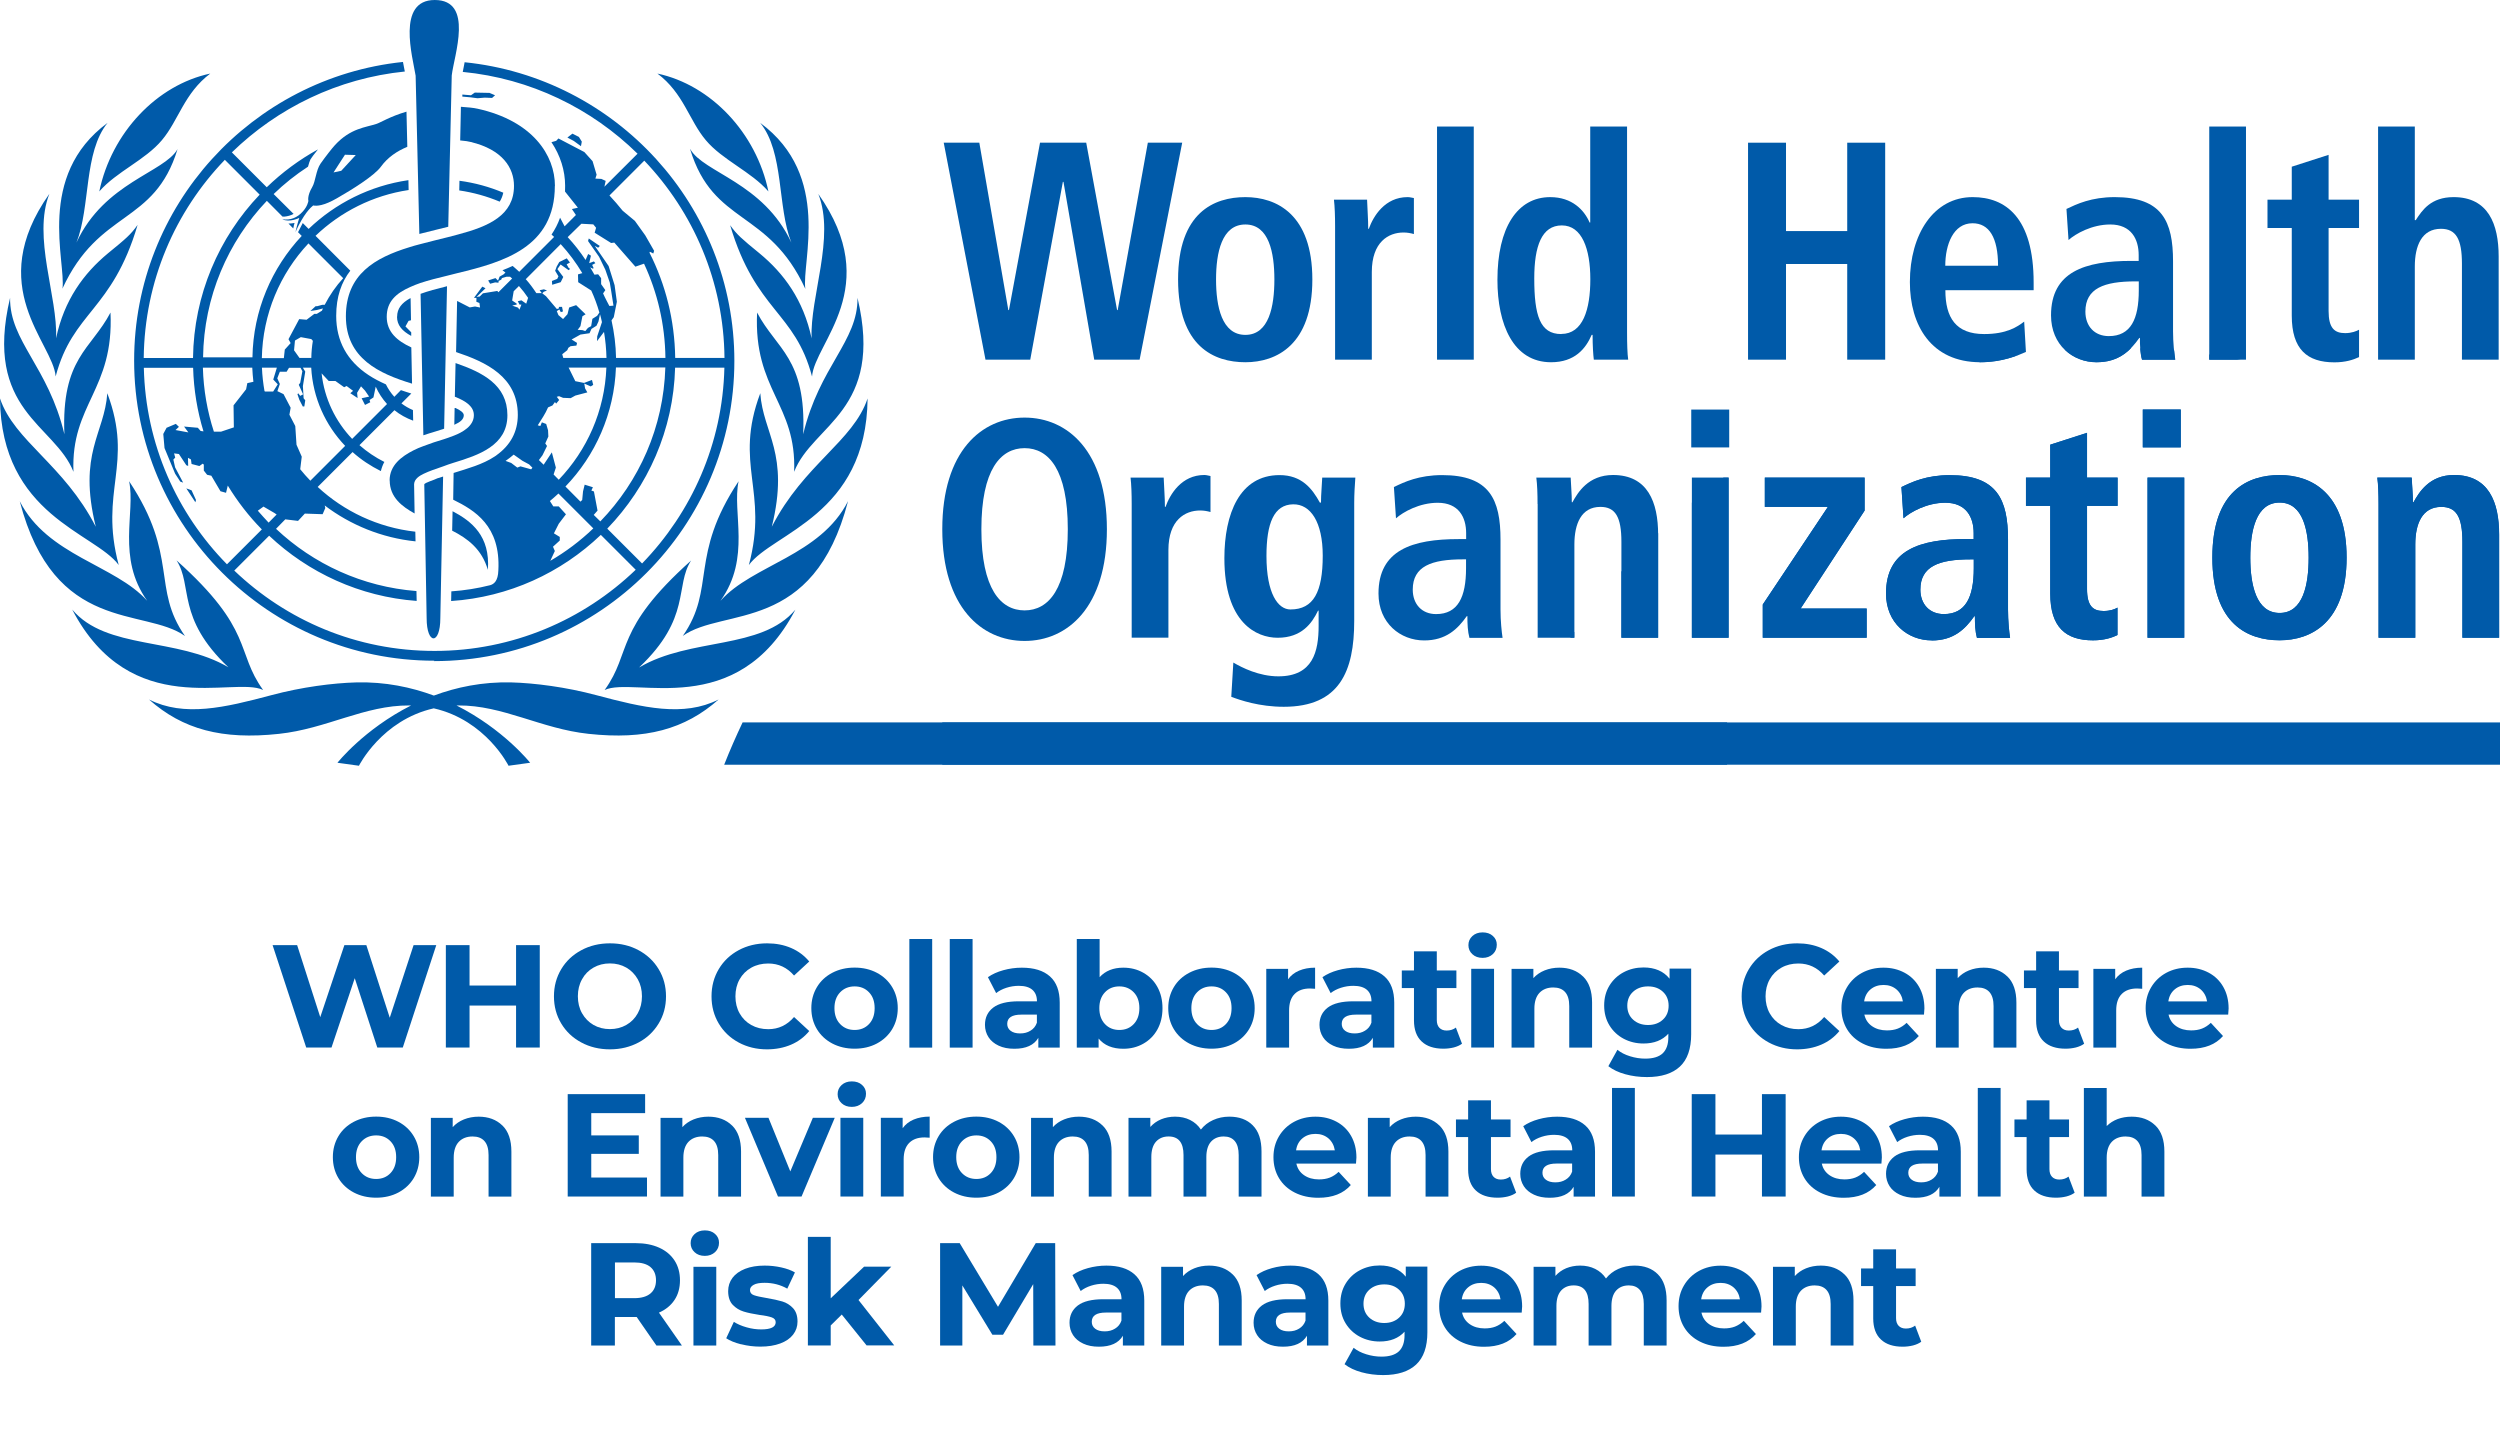 <svg id="eHxOklgaItW1" xmlns="http://www.w3.org/2000/svg" xmlns:xlink="http://www.w3.org/1999/xlink" viewBox="0 0 243 139" shape-rendering="geometricPrecision" text-rendering="geometricPrecision" project-id="84e90422dcb24b4593ee5d1ed80992d2" export-id="7fb4353fce1d44d4bf94f3573998a719" cached="false"><g transform="translate(-88.84-111.74)"><g><g><rect width="152" height="4.11" rx="0" ry="0" transform="translate(180.43 181.96)" fill="#005aa9"/><path d="M157.44,125.36c1.61,1.93,4.43,3.07,6.09,4.99-1.18-5.7-5.59-10.35-10.79-11.46c2.54,1.9,3.08,4.55,4.7,6.47M94.9,139.81c3.58-7.79,8.93-6.15,11.2-13.58-1.28,2.28-7.12,3.24-9.83,9.09c1.38-3.47.69-8.78,3.03-11.64-7,5.16-4.02,13.52-4.39,16.14l-.01-.01Zm6.49,18.71c.64,3.04-1.24,7.41,1.76,11.62-3.11-3.49-9.7-4.38-12.39-9.68c3.36,12.95,12.11,10.29,16.06,13.1-3.25-4.65-.59-7.76-5.42-15.03l-.01-.01Zm-1.01,8.14c-1.94-7.25,1.5-9.74-1.11-16.7-.27,3.93-2.88,5.83-1.12,12.98-3.11-6.06-7.91-8.32-9.31-12.47.1,11.37,9.23,13.05,11.54,16.19Zm14.03,12.14c-2.69-3.72-.85-5.83-8.41-12.59c1.6,2.47-.05,5.57,5.04,10.39-4.98-2.94-11.86-1.67-15.18-5.61c5.69,10.9,15.7,6.45,18.54,7.81h.01Zm36.56-2.19c5.1-4.83,3.44-7.92,5.05-10.39-7.56,6.76-5.72,8.87-8.41,12.59c2.84-1.35,12.85,3.1,18.54-7.81-3.31,3.94-10.19,2.67-15.17,5.61h-.01Zm7.9-6.47c3-4.2,1.11-8.58,1.76-11.62-4.83,7.27-2.18,10.38-5.42,15.03c3.95-2.81,12.7-.15,16.06-13.1-2.69,5.31-9.28,6.19-12.39,9.68l-.01.01Zm-12.07,9.17c-2.95-.79-6-1.18-8.26-1.24-2.82-.07-5.35.47-7.53,1.28-2.19-.81-4.71-1.35-7.53-1.28-2.27.06-5.31.45-8.26,1.24-4.54,1.21-8.47,2.15-11.9.42c3.28,2.91,7.11,3.94,12.64,3.34c4.61-.49,8.32-2.79,12.67-2.76h.17c-4.58,2.31-7.16,5.57-7.16,5.57l2.09.29c0,0,2.21-4.43,7.27-5.58c5.07,1.15,7.27,5.58,7.27,5.58l2.1-.29c0,0-2.58-3.26-7.16-5.57h.17c4.34-.03,8.06,2.27,12.67,2.76c5.53.6,9.36-.44,12.64-3.34-3.42,1.73-7.35.79-11.89-.42ZM99.58,142.12c-1.88,3.59-4.79,4.42-4.48,11.83-1.57-6.59-5.33-9.04-5.28-13.26-2.61,10.99,4.36,12.3,6.16,16.91-.26-6.6,3.95-7.94,3.6-15.48Zm2.62-8.5c-.65.92-1.11,1.31-2.85,2.73-2.37,1.96-4.27,4.54-5.06,8.27.18-4.03-2.31-9.83-.65-14.04-6.41,9.06.36,14.48.61,17.75c1.66-6.31,5.48-6.35,7.96-14.71h-.01Zm65.53,11.01c-.8-3.74-2.69-6.31-5.07-8.27-1.74-1.42-2.2-1.82-2.85-2.73c2.48,8.36,6.31,8.4,7.96,14.71.24-3.27,7.02-8.69.61-17.75c1.66,4.22-.83,10.02-.65,14.04Zm5.44,5.84c-1.39,4.16-6.2,6.41-9.31,12.47c1.76-7.15-.85-9.06-1.12-12.98-2.61,6.96.83,9.45-1.11,16.7c2.31-3.14,11.44-4.83,11.54-16.19Zm-10.74-8.35c-.36,7.55,3.86,8.88,3.6,15.48c1.79-4.61,8.77-5.92,6.16-16.91.05,4.22-3.71,6.67-5.28,13.26.31-7.41-2.6-8.24-4.48-11.83Zm-57.85-16.76c1.62-1.92,2.16-4.56,4.7-6.47-5.2,1.1-9.6,5.76-10.79,11.46c1.66-1.92,4.47-3.05,6.09-4.99Zm51.34.88c2.26,7.43,7.61,5.79,11.2,13.58-.38-2.62,2.61-10.98-4.39-16.14c2.34,2.86,1.65,8.17,3.03,11.64-2.71-5.84-8.56-6.8-9.83-9.09l-.01.01Zm-18.16,4.23c-1.35-.57-2.77-.96-4.26-1.16c0,.31-.01.63-.02.94c1.37.2,2.69.57,3.93,1.09.17-.26.28-.55.35-.87Zm-1.09-9.21l.29-.26-.54-.23-1.43-.03-.37.26-.84-.07v.2c.53.04,1.05.09,1.47.16l.7-.06.74.03h-.02Zm-2.75,30.84c0-.25-.32-.48-.8-.7h-.09c0,.19-.02,1.16-.03,1.63.59-.26.92-.54.92-.93Zm-16.57-18.17c.03-.19.07-.35.12-.52-.18.04-.38.06-.59.06l.46.47.01-.01ZM131.04,176c16.09,0,29.18-13.08,29.18-29.18c0-15.09-11.52-27.53-26.22-29.03l-.03.17c-.06.28-.11.54-.15.77c6.59.64,12.51,3.55,16.99,7.95l-3.22,3.21.12-.57-.42-.19-.58-.03.12-.38-.39-1.31-.8-.89-2.52-1.32-.22.23-.46.13c.86,1.28,1.33,2.75,1.33,4.23c0,.19,0,.38-.01.57l1.25,1.57-.58.13.39.58-1.1,1.1-.44-.84c-.21.6-.49,1.13-.83,1.64l.25.23-3.39,3.39c-.21-.2-.42-.38-.64-.57-.32.15-.66.29-.99.42l.29.22-.17.17-.4.23-.15.39-.25-.25-.71.23.19.32.49-.13.32.03.02-.17.25-.13.07-.15.44-.13h.35c0,0,.2.17.2.17l-1.34,1.34-.1-.13-1.4.23-.31.31-.31.04.87-.84-.31-.16-.81,1.09h.24c0,0-.01.38-.01.38l.3.12.06.44-.49-.1-.51.09-1.23-.63c0,0-.07,3.31-.1,4.97c2.91.97,6,2.4,6,6.11c0,1.63-.71,2.95-2.09,3.93h.01l-.06.04v0l-.09.06c-1.18.79-2.69,1.19-4.01,1.61l-.04,2.6c2.09,1.03,4.62,2.54,4.39,6.86-.03,1.06-.44,1.35-.8,1.45-1.22.31-2.48.51-3.77.6c0,.33-.01.65-.02.94c5.62-.38,10.7-2.75,14.55-6.43l3.39,3.39c-5.08,4.88-11.97,7.89-19.55,7.89s-14.4-2.97-19.47-7.81l3.39-3.39c3.8,3.59,8.81,5.93,14.34,6.34c0-.29-.01-.61-.02-.96-5.26-.41-10.02-2.63-13.65-6.05l.9-.92l1.24.15.66-.71l1.73.06.26-.6-.06-.25c2.51,1.9,5.54,3.15,8.83,3.49c0-.36-.01-.68-.02-.94-3.64-.41-6.93-1.98-9.49-4.35l3.39-3.39c.82.74,1.75,1.35,2.75,1.85.08-.32.19-.63.34-.89-.88-.44-1.69-.99-2.42-1.63l3.4-3.4c.54.44,1.15.77,1.82,1.02c0-.35-.01-.7-.02-1.03-.4-.17-.78-.39-1.12-.65l.96-.96c-.34-.1-.68-.22-1.01-.33l-.64.65c-.33-.36-.6-.77-.82-1.21-.58-.26-1.15-.55-1.68-.9-2.09-1.38-3.15-3.31-3.15-5.76c0-1.88.52-3.29,1.37-4.39l-3.38-3.39c2.44-2.33,5.57-3.93,9.05-4.45c0-.33-.01-.65-.02-.96-3.73.54-7.1,2.25-9.7,4.74l-.57-.57c-.13.23-.28.52-.46.89l.36.36c-2.91,3.1-4.72,7.24-4.79,11.8h-4.8c.08-5.89,2.42-11.24,6.2-15.21l1.52,1.53h.22c.27-.03.57-.1.86-.26l-1.94-1.93c1.02-.99,2.14-1.88,3.34-2.66.09-.32.18-.61.24-.71.06-.12.36-.51.73-.97-1.82,1-3.49,2.24-4.98,3.68l-3.39-3.39c4.44-4.32,10.3-7.2,16.81-7.86l-.04-.2c-.05-.22-.09-.47-.14-.73-14.66,1.53-26.13,13.96-26.13,29.02c0,16.09,13.09,29.18,29.18,29.18l-.02.04Zm6.29-20.15v-.03c0,0,0,.01,0,.01v0v.02Zm14.13-28.5c4.77,5,7.73,11.75,7.8,19.18h-4.79c-.05-3.68-.94-7.15-2.5-10.23l.04-.09.33.17.08-.26-.86-1.5-1.01-1.41-1.19-.99c-.41-.51-.83-1-1.28-1.48l3.39-3.39h-.01Zm-6.1,6.14l1.15.06.27.33-.14.48l1.6,1l.31-.04l2.05,2.34.84-.29c1.3,2.79,2.04,5.89,2.08,9.16h-4.8c-.02-1.25-.18-2.47-.44-3.65l.22-.31.3-1.5-.22-1.61-.58-1.86-1.34-1.95.32.17.16-.17-1.07-.73-.07.25l1.07,1.53.61,1.26.43,1.24.14.84.22,1.41-.4.03c0,0-.46-.86-.61-1.22l.22-.32-.41-.58v-.58l-.29-.38-.36.04c-.13-.23-.27-.48-.41-.71l.26.13.07-.06-.14-.31.31-.17-.14-.17-.46.17.17-.73-.27-.16-.25.58c-.52-.79-1.1-1.53-1.74-2.22l1.34-1.31v.01Zm-.96,11.25l.86-.48.88-.13.19-.42.49-.31.19-.41.15-.71c.07.26.14.51.19.77l-.46,1.38-.02.47.68-.9c.14.83.22,1.67.24,2.53h-4.2l-.1-.36.49-.39.1-.23.22-.16.57-.06.06-.26-.51-.32-.02-.01Zm-5.76-3.3l.43-.1-.02-.1-.43-.29.15-.9.51-.51c.32.36.62.74.89,1.15l-.18.57-.47-.33-.35.09.17.33h.18l-.19.49-.14-.2-.55-.19v-.01Zm1.83,15.92l-1.04-.29-.31.12-.59-.45-.55-.2c.27-.19.54-.39.79-.61l.85.6.65.35.32.32-.13.17.01-.01Zm-.52-18.49l3.39-3.4c.8.87,1.5,1.82,2.1,2.82l-.42.12.02.76l1.27.81c.31.68.58,1.4.79,2.14l-.22.32-.46.29-.12.71-.31.17-.26.31-.27-.09-.47-.03.27-.36.19-.96.31-.19-.92-.89-.68.23-.16.65-.43.47-.45-.38-.16-.39.25-.16.14.26.21-.07-.09-.44h-.3c0,0-.02.16-.02.16l-.19.04-1.05-1.24-.36-.28.14-.15.32-.12-.3-.12-.42.09.21.28h-.53c-.32-.49-.67-.96-1.05-1.38l.03.02Zm1.73,18.04l-.46-.45.35-.47.44-.9-.17-.25.3-.67-.03-.61-.18-.61-.42-.16-.15.36-.25-.07c.36-.58.74-1.12,1-1.74l.43-.19.24-.33.12.15.29-.35-.23-.31.22-.06.39.16.74.03.45-.25l1.17-.31-.22-.39-.08-.47.63.28.24-.15-.12-.48-.77.29-.85-.17-.65-1.32h3.67c-.16,4.22-1.89,8.04-4.63,10.9l-.5-.51.22-.67-.39-1.48-.79,1.19-.01.01Zm.64,9.36l.45-.97-.18-.42.66-.6v-.35l-.57-.35.47-.93.7-.92-.7-.77h-.53l-.33-.52c.28-.23.56-.48.83-.73l3.39,3.39c-1.27,1.22-2.68,2.28-4.21,3.17h.02Zm4.23-4.48l.37-.42-.35-1.86-.25-.09.15-.32-.8-.25-.16.65-.08.84-.17.16-1.46-1.47c2.91-3.02,4.74-7.09,4.91-11.57h4.8c-.17,5.8-2.54,11.06-6.32,14.96l-.65-.64.01.01Zm1.32,1.33c3.94-4.09,6.43-9.58,6.59-15.64h4.79c-.17,7.39-3.19,14.07-8,19.03l-3.39-3.39h.01Zm-28.86-4.65c-.35-.36-.68-.74-.99-1.12l.15-1.22-.51-1.16-.12-1.82-.57-1.1.12-.68-.69-1.32-.6-.29.24-.7-.25-.55.25-.64h.66l.23-.38h1.12l.18.33-.21,1.13-.14.19.42.93-.28.15-.19-.25-.08.09.19.55.33.64h.15c0,0,.09-.6.09-.6l-.16-.2-.02-.38-.05-.8.23-1.41-.23-.38h.81c.16,2.94,1.39,5.6,3.3,7.6L119,158.47h.01Zm-3.17-9.38l-.45.71h-.78l-.06-.04c-.13-.74-.22-1.51-.25-2.28h1.45l-.35,1.15.44.47v-.01Zm1.58-3.29l.09-.96.57-.33l1.02.19.15.17c-.09.54-.14,1.09-.15,1.66h-1.15l-.52-.73h-.01Zm4.87,3.58l.24-.12.63.47-.27.23.71.47-.05-.51.38-.63.39.42.4.58-.73.16.33.65.51-.26-.07-.22.38-.25.22-1.05c.28.63.65,1.19,1.1,1.69l-3.39,3.39c-1.62-1.7-2.7-3.91-2.97-6.37l.69.74h.65c0,0,.84.6.84.6l.01.01Zm-3.48-13.99l3.39,3.39c-.71.77-1.31,1.64-1.8,2.59h-.24c0,0-.48.13-.48.13h-.16c0,0-.51.47-.51.47l.64-.1.58-.15-.1.22-.5.31h-.24l-.75.57-.72-.06-1.04,1.95.21.38-.57.63-.09.83h-2.14c.08-4.3,1.78-8.21,4.52-11.14v-.02Zm-4.38,25.58l1.08.63.22.15-.78.79c-.36-.38-.71-.77-1.05-1.16l.54-.39-.01-.02Zm-1.07-13.5c.02.47.06.93.11,1.38l-.59.13-.12.6-1.22,1.56.03,2.14-1.25.42h-.69c-.64-1.96-1.01-4.06-1.07-6.22h4.8v-.01Zm-4.74,6.2l-.28-.04-.27-.31-1.34-.12.42.57-1.25-.23.33-.31-.3-.29-.9.38-.32.6.12,1.37l1.03,2.49.5.77.28.1-.78-1.48-.17-.76.18-.19-.11-.41.47.06.72,1.09.18.07-.02-.79.29.16.06.44.76.2.32-.23.11.09v.58c0,0,.32.41.32.41l.41.09.89,1.51.54.15.17-.7c.94,1.54,2.05,2.98,3.31,4.26l-3.39,3.39c-4.86-4.94-7.91-11.67-8.08-19.1h4.79c.06,2.15.41,4.23,1.01,6.19v-.01Zm2.07-26.4l3.39,3.39c-3.95,4.14-6.4,9.73-6.48,15.88h-4.79c.08-7.47,3.06-14.25,7.88-19.26v-.01Zm34.71-1.75l-.29-.47-.63-.32-.49.38.62.33.7.51.08-.44.01.01Zm-2.91,13.54l.02.36.83-.25.25-.51-.57-.76.31-.45.78.55.14-.12-.15-.12-.18-.33.32-.17-.31-.41-.73.36-.25.44-.15.41.32.54-.12.25-.51.2v.01Zm-34.66,21.5l.06-.22-.43-.94-.51-.19.88,1.35Zm19.6-18.03c0,.81.49,1.38,1.38,1.86c0,0,0-.13,0-.35l-.56-.57.3-.54.24-.06c-.02-.94-.04-1.99-.04-2.14h-.04c-.82.45-1.27,1-1.27,1.79l-.01.01Z" fill="#005aa9"/><path d="M132.79,163.32c1.5.76,2.89,1.8,3.47,3.81.25-3.3-1.6-4.74-3.43-5.7l-.04,1.89" fill="#005aa9"/><path d="M142.78,129.81c0-2.99-2.18-6.32-7.51-7.5-.39-.09-1-.15-1.63-.19-.01.45-.03,1.48-.03,1.48c0,.33-.03,1.53-.04,1.79.49.04.85.1,1.02.15c3.1.74,4.21,2.52,4.21,4.27c0,2.85-2.44,3.93-5.43,4.72-.33.09-.66.17-.99.26-.91.23-1.84.45-2.77.7-.33.09-.66.17-.98.28-3.32,1.02-6.17,2.62-6.17,6.72s3.25,5.57,6.43,6.54c-.02-1.16-.05-2.34-.07-3.52-1.4-.65-2.39-1.51-2.39-2.98s.9-2.28,2.28-2.89c.31-.15.63-.26.98-.39.79-.26,1.68-.49,2.61-.71.33-.09.66-.16.99-.25c4.47-1.08,9.48-2.49,9.48-8.48" fill="#005aa9"/><path d="M126.72,158.44c0,1.64,1.21,2.54,2.42,3.21c0-.28-.05-2.81-.05-2.85.03-.51.52-.81.91-1c.58-.28,1.17-.47,1.92-.73.36-.13.66-.25,1.01-.35c2.43-.74,5.23-1.67,5.23-4.62s-2.41-4.16-5.04-5.07c-.02.94-.05,2.31-.07,3.27c1.11.44,1.85.96,1.85,1.8c0,1.06-1.13,1.67-1.93,1.98-.33.13-.84.31-.98.35-.65.19-1.34.42-1.99.67-.34.12-.67.26-.98.42-1.14.58-2.31,1.44-2.31,2.92" fill="#005aa9"/><path d="M128.36,122.59c-1.61.47-2.56,1.08-2.92,1.19-1.05.35-2.52.41-4.04,2.06-.27.29-.93,1.13-1.4,1.8-.46.67-.48,1.73-.82,2.3-.49.83-.37,1.31-.37,1.31h.01c-.02.12-.11.57-.56,1.06-.51.57-1.18.87-1.98.74.69.35,1.65-.13,1.65-.13s-.18.52-.37,1.38c.78-1.76,1.49-2.41,1.72-2.59.34.07,1.03.04,2.31-.7c1.46-.83,3.64-2.2,4.26-3.05.67-.93,1.59-1.54,2.58-1.95-.03-1.29-.05-2.46-.08-3.43m-6.34,5.76l-.75.16l1.11-1.72l1.05.03-1.41,1.53Z" fill="#005aa9"/><path d="M131.36,158.23c-.14.06-.5.22-.73.29-.24.09-.55.22-.55.31c0,.01.23,12.71.23,13c0,2.6,1.33,2.62,1.33,0c0-.19.27-13.77.27-13.77s-.32.1-.55.17" fill="#005aa9"/><path d="M129.99,154.05c.42-.15.83-.26,1.21-.38.29-.1.56-.17.81-.26.02-.8.24-11.85.28-13.85-.99.25-1.86.48-2.57.74.03,1.51.24,12.55.27,13.75" fill="#005aa9"/><path d="M131.1,111.74c-3.74,0-2.15,5.55-1.86,7.36.01.09.3,12.53.36,15.38.57-.15,1.13-.29,1.68-.42.39-.1.77-.19,1.13-.28.06-2.75.33-14.62.34-14.71.22-1.93,2.18-7.33-1.65-7.33" fill="#005aa9"/><polyline points="192.21,129.42 192.15,129.42 188.98,146.7 184.63,146.7 180.57,125.61 184.03,125.61 186.85,141.88 186.91,141.88 189.93,125.61 194.42,125.61 197.42,141.88 197.48,141.88 200.41,125.61 203.75,125.61 199.61,146.7 195.2,146.7 192.21,129.42" fill="#005aa9"/><path d="M209.89,130.9c3.02,0,6.51,1.66,6.51,8.01s-3.48,8.04-6.51,8.04-6.54-1.51-6.54-8.04s3.51-8.01,6.54-8.01m0,13.39c2.3,0,2.82-2.78,2.82-5.38s-.52-5.35-2.82-5.35-2.85,2.75-2.85,5.35.55,5.38,2.85,5.38Z" fill="#005aa9"/><path d="M218.61,133.71c0-.96-.03-1.88-.11-2.56h3.22c.03.93.11,1.9.11,2.83h.06c.43-1.21,1.55-3.08,3.77-3.08.23,0,.4.06.61.09v3.5c-.32-.09-.64-.15-1.01-.15-1.47,0-3.08.93-3.08,3.84v8.52h-3.57v-13" fill="#005aa9"/><rect width="3.57" height="22.66" rx="0" ry="0" transform="translate(228.52 124.04)" fill="#005aa9"/><path d="M246.99,124.04v20c0,1.12.03,2.09.11,2.66h-3.34c-.06-.45-.12-1.35-.12-2.41h-.09c-.58,1.34-1.64,2.66-3.95,2.66-3.68,0-5.21-3.69-5.21-8.01c0-5.07,1.93-8.04,5.13-8.04c2.13,0,3.31,1.26,3.83,2.47h.06v-9.33h3.57M240.6,144.2c2.1,0,2.82-2.38,2.82-5.32s-.81-5.23-2.77-5.23-2.68,2.02-2.68,5.15c0,3.59.55,5.41,2.62,5.41l.01-.01Z" fill="#005aa9"/><polyline points="258.75,125.61 262.44,125.61 262.44,134.2 268.39,134.2 268.39,125.61 272.08,125.61 272.08,146.7 268.39,146.7 268.39,137.4 262.44,137.4 262.44,146.7 258.75,146.7 258.75,125.61" fill="#005aa9"/><path d="M285.76,145.95c-.75.33-2.3,1-4.43,1-4.78,0-6.85-3.59-6.85-7.79c0-4.67,2.33-8.26,6.1-8.26c3.19,0,5.93,1.96,5.93,8.32v.73h-8.58c0,2.66,1.01,4.26,3.77,4.26c2.19,0,3.22-.7,3.89-1.21l.17,2.95m-2.71-8.38c0-2.75-.87-4.13-2.48-4.13-1.87,0-2.65,2.08-2.65,4.13h5.12" fill="#005aa9"/><path d="M289.7,132.05c1.01-.48,2.42-1.15,4.69-1.15c4.61,0,5.67,2.36,5.67,6.25v6.8c0,1.12.12,2.15.2,2.75h-3.22c-.17-.6-.2-1.35-.2-2.11h-.06c-.89,1.26-2.02,2.36-4.15,2.36-2.3,0-4.43-1.66-4.43-4.56c0-4.23,3.28-5.29,7.8-5.29h.72v-.57c0-1.54-.72-2.97-2.76-2.97-1.79,0-3.37.9-4.06,1.51l-.2-3.02m7.03,7.04h-.32c-3.05,0-4.87.67-4.87,2.94c0,1.42.89,2.38,2.28,2.38c2.13,0,2.91-1.66,2.91-4.43v-.89" fill="#005aa9"/><rect width="3.57" height="22.66" rx="0" ry="0" transform="translate(303.58 124.04)" fill="#005aa9"/><path d="M311.61,127.94l3.57-1.15v4.36h2.96v2.75h-2.96v8.07c0,1.66.57,2.15,1.61,2.15.63,0,1.09-.19,1.35-.33v2.66c-.55.26-1.32.51-2.39.51-2.65,0-4.15-1.26-4.15-4.54v-8.52h-2.36v-2.75h2.36v-3.21" fill="#005aa9"/><path d="M319.99,124.04h3.57v9.1h.09c.63-.97,1.47-2.24,3.68-2.24c3.37,0,4.38,2.63,4.38,5.77v10.03h-3.57v-9.33c0-2.38-.57-3.39-2.04-3.39-1.87,0-2.54,1.66-2.54,3.66v9.06h-3.57v-22.66" fill="#005aa9"/><path d="M188.43,152.33c4.18,0,8,3.26,8,10.85s-3.83,10.86-8,10.86-8-3.27-8-10.86s3.83-10.85,8-10.85m0,18.74c2.33,0,4.2-2.08,4.2-7.89s-1.87-7.88-4.2-7.88-4.2,2.08-4.2,7.88s1.87,7.89,4.2,7.89Z" fill="#005aa9"/><path d="M198.84,160.73c0-.97-.03-1.88-.11-2.57h3.22c.03.94.12,1.9.12,2.85h.06c.43-1.22,1.55-3.1,3.77-3.1.23,0,.4.07.6.1v3.5c-.32-.09-.63-.15-1.01-.15-1.47,0-3.08.93-3.08,3.84v8.52h-3.57v-13" fill="#005aa9"/><path d="M208.72,176.14c.83.49,2.5,1.34,4.38,1.34c3.37,0,3.91-2.44,3.91-4.9v-1.48h-.06c-.58,1.21-1.58,2.63-3.92,2.63-2.07,0-5.18-1.45-5.18-7.73c0-4.3,1.47-8.08,5.36-8.08c2.16,0,3.17,1.31,3.92,2.67h.11c0-.83.09-1.61.12-2.43h3.22c-.06.81-.11,1.63-.11,2.46v11.48c0,4.87-1.41,8.34-6.85,8.34-2.36,0-4.23-.64-5.1-.97l.2-3.33m5.55-5.16c2.25,0,3.14-1.7,3.14-5.23c0-3.26-1.18-5.02-2.88-4.99-1.87.03-2.59,1.85-2.59,5.02c0,3.66,1.12,5.2,2.33,5.2Z" fill="#005aa9"/><path d="M224.33,159.08c1.01-.49,2.42-1.16,4.69-1.16c4.61,0,5.67,2.37,5.67,6.27v6.8c0,1.12.11,2.14.2,2.75h-3.22c-.17-.61-.2-1.35-.2-2.11h-.06c-.89,1.26-2.02,2.36-4.14,2.36-2.3,0-4.44-1.67-4.44-4.56c0-4.23,3.28-5.29,7.8-5.29h.72v-.58c0-1.54-.72-2.95-2.76-2.95-1.79,0-3.37.9-4.06,1.51l-.2-3.02m7.02,7.01h-.32c-3.05,0-4.87.67-4.87,2.94c0,1.42.89,2.38,2.27,2.38c2.13,0,2.91-1.66,2.91-4.45v-.87h.01Z" fill="#005aa9"/><path d="M238.29,160.73c0-.97-.03-1.88-.12-2.57h3.34c.03.79.11,1.6.11,2.4h.09-.03c.52-.94,1.53-2.65,3.95-2.65c3.37,0,4.38,2.65,4.38,5.79v10.03h-3.57v-9.33c0-2.4-.58-3.39-2.04-3.39-1.87,0-2.53,1.66-2.53,3.65v9.07h-3.57v-13" fill="#005aa9"/><path d="M253.23,151.55h3.69v3.68h-3.69v-3.68m.06,6.61h3.57v15.57h-3.57v-15.57" fill="#005aa9"/><polyline points="260.18,170.5 266.51,161.01 260.38,161.01 260.38,158.16 270.08,158.16 270.08,161.37 263.86,170.89 270.28,170.89 270.28,173.73 260.18,173.73 260.18,170.5" fill="#005aa9"/><path d="M273.66,159.08c1.01-.49,2.42-1.16,4.69-1.16c4.61,0,5.67,2.37,5.67,6.27v6.8c0,1.12.11,2.14.2,2.75h-3.22c-.17-.61-.2-1.35-.2-2.11h-.06c-.89,1.26-2.01,2.36-4.14,2.36-2.3,0-4.44-1.67-4.44-4.56c0-4.23,3.28-5.29,7.8-5.29h.72v-.58c0-1.54-.72-2.95-2.76-2.95-1.78,0-3.37.9-4.06,1.51l-.2-3.02m7.03,7.01h-.32c-3.05,0-4.87.67-4.87,2.94c0,1.41.89,2.38,2.28,2.38c2.13,0,2.91-1.66,2.91-4.45v-.87" fill="#005aa9"/><path d="M288.13,154.96l3.57-1.15v4.35h2.97v2.75h-2.97v8.08c0,1.66.58,2.14,1.61,2.14.63,0,1.09-.17,1.35-.33v2.66c-.55.28-1.32.52-2.39.52-2.65,0-4.15-1.28-4.15-4.54v-8.53h-2.36v-2.75h2.36v-3.2" fill="#005aa9"/><path d="M297.12,151.55h3.69v3.68h-3.69v-3.68m.46,6.61h3.57v15.57h-3.57v-15.57" fill="#005aa9"/><path d="M310.42,157.91c3.02,0,6.51,1.67,6.51,8.02s-3.48,8.04-6.51,8.04-6.54-1.51-6.54-8.04s3.51-8.02,6.54-8.02m0,13.41c2.3,0,2.82-2.79,2.82-5.38s-.52-5.35-2.82-5.35-2.85,2.75-2.85,5.35.55,5.38,2.85,5.38" fill="#005aa9"/><path d="M320.04,160.73c0-.97-.03-1.88-.12-2.57h3.34c.03.79.12,1.6.12,2.4h.09-.03c.52-.94,1.53-2.65,3.94-2.65c3.37,0,4.38,2.65,4.38,5.79v10.03h-3.57v-9.33c0-2.4-.58-3.39-2.05-3.39-1.87,0-2.53,1.66-2.53,3.65v9.07h-3.57v-13" fill="#005aa9"/><path d="M256.71,186.07h-97.48c.55-1.4,1.15-2.76,1.79-4.11h95.69v4.11" fill="#005aa9"/><path d="M281.32,146.95h-.14c1.27-.26,2.54-.49,3.84-.7-.85.33-2.12.7-3.7.7" fill="#005aa9"/><path d="M300.27,146.7h-3.22c-.09-.32-.15-.7-.17-1.1c1.1.04,2.2.12,3.29.2.03.36.07.67.11.9m-7.64.25c-1.16,0-2.27-.42-3.09-1.21c1.64-.12,3.29-.19,4.96-.19.49,0,.98.01,1.47.03-.78.8-1.8,1.37-3.34,1.37" fill="#005aa9"/><path d="M306.65,146.7h-3.07v-.51c1.03.15,2.05.32,3.07.51" fill="#005aa9"/><path d="M241.86,173.73h-.4c.13-.19.26-.39.4-.58v.58m8.15,0h-3.57v-6.43c1.14-1.29,2.33-2.54,3.57-3.75v10.18" fill="#005aa9"/><path d="M256.86,173.73h-3.57v-13.13c1-.84,2.03-1.66,3.08-2.44h.49v15.57" fill="#005aa9"/><polyline points="270.28,173.73 260.18,173.73 260.18,170.5 266.51,161.01 260.38,161.01 260.38,158.16 270.08,158.16 270.08,161.37 263.86,170.89 270.28,170.89 270.28,173.73" fill="#005aa9"/><path d="M280.37,166.11c-3.05,0-4.87.67-4.87,2.94c0,1.41.89,2.38,2.28,2.38c2.13,0,2.91-1.66,2.91-4.45v-.87h-.32m-3.77,7.87c-2.3,0-4.44-1.67-4.44-4.56c0-4.23,3.28-5.29,7.8-5.29h.72v-.58c0-1.54-.72-2.95-2.76-2.95-1.78,0-3.37.9-4.06,1.51l-.2-3.02c1.01-.49,2.42-1.16,4.69-1.16c4.61,0,5.67,2.37,5.67,6.27v6.8c0,1.12.11,2.14.2,2.75h-3.22c-.17-.61-.2-1.35-.2-2.11h-.06c-.89,1.26-2.01,2.36-4.14,2.36" fill="#005aa9"/><path d="M292.28,173.98c-2.65,0-4.15-1.28-4.15-4.54v-8.53h-2.36v-2.75h2.36v-3.2l3.57-1.15v4.35h2.97v2.75h-2.97v8.08c0,1.66.58,2.14,1.61,2.14.63,0,1.09-.17,1.35-.33v2.66c-.55.28-1.32.52-2.39.52" fill="#005aa9"/><path d="M300.81,155.22h-3.69v-3.68h3.69v3.68m.34,18.51h-3.57v-15.57h3.57v15.57" fill="#005aa9"/><path d="M310.42,160.59c-2.3,0-2.85,2.75-2.85,5.35s.55,5.38,2.85,5.38s2.82-2.79,2.82-5.38-.52-5.35-2.82-5.35m0,13.39c-3.02,0-6.54-1.51-6.54-8.04s3.51-8.02,6.54-8.02s6.51,1.67,6.51,8.02-3.48,8.04-6.51,8.04" fill="#005aa9"/><path d="M331.75,173.73h-3.57v-9.33c0-2.4-.58-3.39-2.05-3.39-1.87,0-2.53,1.66-2.53,3.65v9.07h-3.57v-13c0-.97-.03-1.88-.12-2.57h3.34c.03.79.12,1.6.12,2.4h.06c.52-.94,1.53-2.65,3.94-2.65c3.37,0,4.38,2.65,4.38,5.79v10.03" fill="#005aa9"/></g></g></g><g transform="matrix(.7 0 0 0.7-22.61 7.881)"><g><g><path d="M92.88,119.98L88.23,134.2h-3.54l-3.13-9.63-3.23,9.63h-3.51l-4.67-14.22h3.41l3.21,10l3.35-10h3.05l3.25,10.08l3.31-10.08h3.15Z" fill="#005aa9"/><path d="M107.25,119.98v14.22h-3.29v-5.83h-6.46v5.83h-3.29v-14.22h3.29v5.61h6.46v-5.61h3.29Z" fill="#005aa9"/><path d="M113.01,133.49c-1.19-.64-2.11-1.51-2.78-2.63s-1.01-2.37-1.01-3.77.34-2.65,1.01-3.77s1.6-2,2.78-2.63c1.18-.64,2.52-.96,3.99-.96s2.8.32,3.98.96s2.11,1.51,2.78,2.63c.68,1.12,1.02,2.37,1.02,3.77s-.34,2.65-1.02,3.77-1.6,2-2.78,2.63-2.51.96-3.98.96-2.81-.32-3.99-.96Zm6.26-2.43c.68-.39,1.21-.92,1.59-1.62.39-.69.58-1.48.58-2.36s-.19-1.67-.58-2.36-.92-1.23-1.59-1.62c-.68-.39-1.44-.58-2.28-.58s-1.6.19-2.28.58-1.21.92-1.59,1.62c-.39.69-.58,1.48-.58,2.36s.19,1.67.58,2.36.92,1.23,1.59,1.62c.68.39,1.44.58,2.28.58s1.6-.19,2.28-.58Z" fill="#005aa9"/><path d="M134.87,133.5c-1.17-.63-2.09-1.5-2.76-2.62s-1.01-2.38-1.01-3.79.34-2.67,1.01-3.79s1.59-1.99,2.76-2.62s2.49-.95,3.95-.95c1.23,0,2.35.22,3.34.65c1,.43,1.83,1.06,2.51,1.87l-2.11,1.95c-.96-1.11-2.15-1.67-3.58-1.67-.88,0-1.67.19-2.36.58s-1.23.92-1.62,1.62c-.39.69-.58,1.48-.58,2.36s.19,1.67.58,2.36.92,1.23,1.62,1.62c.69.39,1.48.58,2.36.58c1.42,0,2.61-.56,3.58-1.69l2.11,1.95c-.68.83-1.52,1.46-2.52,1.89s-2.12.65-3.35.65c-1.45,0-2.76-.32-3.93-.95Z" fill="#005aa9"/><path d="M147.87,133.64c-.91-.48-1.63-1.15-2.14-2s-.77-1.82-.77-2.91.26-2.05.77-2.91s1.23-1.52,2.14-2c.92-.48,1.95-.72,3.1-.72s2.18.24,3.09.72s1.62,1.15,2.13,2s.77,1.82.77,2.91-.26,2.05-.77,2.91c-.51.85-1.23,1.52-2.13,2-.91.48-1.94.72-3.09.72s-2.18-.24-3.1-.72Zm5.1-2.7c.52-.55.78-1.28.78-2.21s-.26-1.66-.78-2.2c-.52-.55-1.19-.82-2-.82s-1.48.27-2.01.82-.79,1.28-.79,2.2.26,1.66.79,2.21s1.2.82,2.01.82s1.48-.27,2-.82Z" fill="#005aa9"/><path d="M158.57,119.13h3.17v15.08h-3.17v-15.08Z" fill="#005aa9"/><path d="M164.18,119.13h3.17v15.08h-3.17v-15.08Z" fill="#005aa9"/><path d="M178.09,124.32c.91.81,1.36,2.02,1.36,3.65v6.24h-2.97v-1.36c-.6,1.02-1.71,1.52-3.33,1.52-.84,0-1.57-.14-2.18-.43-.62-.29-1.09-.68-1.41-1.18s-.49-1.07-.49-1.71c0-1.02.38-1.81,1.15-2.4.77-.58,1.95-.87,3.55-.87h2.52c0-.69-.21-1.22-.63-1.59s-1.05-.56-1.89-.56c-.58,0-1.16.09-1.72.27s-1.04.43-1.43.74l-1.14-2.21c.6-.42,1.31-.74,2.14-.97s1.69-.35,2.57-.35c1.69,0,2.99.4,3.9,1.21Zm-2.7,7.54c.42-.25.72-.62.89-1.11v-1.12h-2.17c-1.3,0-1.95.43-1.95,1.28c0,.41.16.73.48.97s.75.36,1.31.36s1.02-.12,1.44-.38Z" fill="#005aa9"/><path d="M191.05,123.81c.83.47,1.49,1.12,1.96,1.97s.71,1.83.71,2.96-.24,2.11-.71,2.96-1.13,1.5-1.96,1.97-1.76.7-2.77.7c-1.5,0-2.65-.47-3.43-1.42v1.26h-3.03v-15.08h3.17v5.3c.8-.88,1.9-1.32,3.29-1.32c1.02,0,1.94.23,2.77.7Zm-1.32,7.13c.52-.55.78-1.28.78-2.21s-.26-1.66-.78-2.2-1.19-.82-2-.82-1.48.27-2,.82-.78,1.28-.78,2.2.26,1.66.78,2.21s1.19.82,2,.82s1.48-.27,2-.82Z" fill="#005aa9"/><path d="M197.43,133.64c-.91-.48-1.63-1.15-2.14-2s-.77-1.82-.77-2.91.26-2.05.77-2.91s1.23-1.52,2.14-2c.92-.48,1.95-.72,3.1-.72s2.18.24,3.09.72s1.62,1.15,2.13,2s.77,1.82.77,2.91-.26,2.05-.77,2.91c-.51.85-1.23,1.52-2.13,2-.91.48-1.94.72-3.09.72s-2.18-.24-3.1-.72Zm5.1-2.7c.52-.55.78-1.28.78-2.21s-.26-1.66-.78-2.2c-.52-.55-1.19-.82-2-.82s-1.48.27-2.01.82-.79,1.28-.79,2.2.26,1.66.79,2.21s1.2.82,2.01.82s1.48-.27,2-.82Z" fill="#005aa9"/><path d="M212.69,123.52c.64-.27,1.38-.41,2.22-.41v2.93c-.35-.03-.59-.04-.71-.04-.91,0-1.62.25-2.13.76s-.77,1.27-.77,2.29v5.16h-3.17v-10.93h3.03v1.44c.38-.53.89-.93,1.53-1.2Z" fill="#005aa9"/><path d="M224.54,124.32c.91.81,1.36,2.02,1.36,3.65v6.24h-2.97v-1.36c-.6,1.02-1.71,1.52-3.33,1.52-.84,0-1.57-.14-2.18-.43-.62-.29-1.09-.68-1.41-1.18s-.49-1.07-.49-1.71c0-1.02.38-1.81,1.15-2.4.77-.58,1.95-.87,3.55-.87h2.52c0-.69-.21-1.22-.63-1.59s-1.05-.56-1.89-.56c-.58,0-1.16.09-1.72.27s-1.04.43-1.43.74l-1.14-2.21c.6-.42,1.31-.74,2.14-.97s1.69-.35,2.57-.35c1.69,0,2.99.4,3.9,1.21Zm-2.7,7.54c.42-.25.72-.62.89-1.11v-1.12h-2.17c-1.3,0-1.95.43-1.95,1.28c0,.41.16.73.48.97s.75.36,1.31.36s1.02-.12,1.44-.38Z" fill="#005aa9"/><path d="M235.31,133.67c-.31.23-.69.4-1.15.52-.45.11-.93.17-1.43.17-1.3,0-2.31-.33-3.02-1-.71-.66-1.07-1.64-1.07-2.93v-4.49h-1.69v-2.44h1.69v-2.66h3.17v2.66h2.72v2.44h-2.72v4.45c0,.46.12.82.36,1.07s.57.38,1.01.38c.5,0,.93-.14,1.28-.41l.85,2.24Z" fill="#005aa9"/><path d="M236.75,121.24c-.37-.34-.55-.76-.55-1.26s.18-.92.55-1.26.84-.51,1.42-.51s1.06.16,1.42.49c.37.33.55.73.55,1.22c0,.53-.18.96-.55,1.31-.37.34-.84.52-1.42.52s-1.06-.17-1.42-.51Zm-.16,2.03h3.17v10.93h-3.17v-10.93Z" fill="#005aa9"/><path d="M252.12,124.33c.83.81,1.25,2.02,1.25,3.62v6.26h-3.17v-5.77c0-.87-.19-1.51-.57-1.94s-.93-.64-1.65-.64c-.8,0-1.44.25-1.91.74-.47.5-.71,1.23-.71,2.21v5.4h-3.17v-10.93h3.03v1.28c.42-.46.94-.82,1.56-1.07s1.31-.38,2.05-.38c1.35,0,2.45.41,3.28,1.22h.01Z" fill="#005aa9"/><path d="M267.13,123.27v9.1c0,2-.52,3.5-1.56,4.47s-2.57,1.46-4.57,1.46c-1.06,0-2.06-.13-3.01-.39s-1.73-.63-2.36-1.12l1.26-2.28c.46.38,1.04.68,1.75.9s1.41.33,2.11.33c1.1,0,1.91-.25,2.43-.74.52-.5.78-1.24.78-2.25v-.47c-.83.91-1.98,1.36-3.45,1.36-1,0-1.92-.22-2.75-.66s-1.49-1.06-1.98-1.86-.73-1.72-.73-2.76.24-1.96.73-2.76s1.15-1.42,1.98-1.86s1.75-.66,2.75-.66c1.58,0,2.79.52,3.62,1.56v-1.4h3.01l-.01.03Zm-3.93,7.06c.54-.5.8-1.14.8-1.94s-.27-1.45-.8-1.94c-.54-.5-1.22-.74-2.06-.74s-1.53.25-2.07.74-.81,1.14-.81,1.94.27,1.45.81,1.94s1.23.74,2.07.74s1.53-.25,2.06-.74Z" fill="#005aa9"/><path d="M277.91,133.5c-1.17-.63-2.09-1.5-2.76-2.62s-1.01-2.38-1.01-3.79.34-2.67,1.01-3.79s1.59-1.99,2.76-2.62s2.49-.95,3.95-.95c1.23,0,2.35.22,3.34.65c1,.43,1.83,1.06,2.51,1.87l-2.11,1.95c-.96-1.11-2.15-1.67-3.58-1.67-.88,0-1.67.19-2.36.58s-1.23.92-1.62,1.62c-.39.69-.58,1.48-.58,2.36s.19,1.67.58,2.36.92,1.23,1.62,1.62c.69.39,1.48.58,2.36.58c1.42,0,2.61-.56,3.58-1.69l2.11,1.95c-.68.83-1.52,1.46-2.52,1.89s-2.12.65-3.35.65c-1.45,0-2.76-.32-3.93-.95Z" fill="#005aa9"/><path d="M299.45,129.63h-8.27c.15.68.5,1.21,1.06,1.6s1.25.59,2.07.59c.57,0,1.07-.08,1.51-.25s.85-.44,1.23-.8l1.69,1.83c-1.03,1.18-2.53,1.77-4.51,1.77-1.23,0-2.32-.24-3.27-.72s-1.68-1.15-2.19-2-.77-1.82-.77-2.91.25-2.04.76-2.9s1.21-1.53,2.09-2.01c.89-.48,1.88-.72,2.98-.72s2.04.23,2.91.69s1.55,1.12,2.04,1.98.74,1.86.74,3c0,.04-.02.33-.06.85h-.01Zm-7.41-3.51c-.49.41-.79.96-.89,1.67h5.38c-.11-.69-.41-1.24-.89-1.66-.49-.41-1.08-.62-1.79-.62s-1.32.2-1.81.61Z" fill="#005aa9"/><path d="M311.04,124.33c.83.81,1.25,2.02,1.25,3.62v6.26h-3.17v-5.77c0-.87-.19-1.51-.57-1.94s-.93-.64-1.65-.64c-.8,0-1.44.25-1.91.74-.47.5-.71,1.23-.71,2.21v5.4h-3.17v-10.93h3.03v1.28c.42-.46.94-.82,1.56-1.07s1.31-.38,2.05-.38c1.35,0,2.45.41,3.28,1.22h.01Z" fill="#005aa9"/><path d="M321.7,133.67c-.31.23-.69.4-1.15.52-.45.11-.93.17-1.43.17-1.3,0-2.31-.33-3.02-1-.71-.66-1.07-1.64-1.07-2.93v-4.49h-1.69v-2.44h1.69v-2.66h3.17v2.66h2.72v2.44h-2.72v4.45c0,.46.12.82.36,1.07s.57.38,1.01.38c.5,0,.93-.14,1.28-.41l.85,2.24Z" fill="#005aa9"/><path d="M327.54,123.52c.64-.27,1.38-.41,2.22-.41v2.93c-.35-.03-.59-.04-.71-.04-.91,0-1.62.25-2.13.76s-.77,1.27-.77,2.29v5.16h-3.17v-10.93h3.03v1.44c.38-.53.89-.93,1.53-1.2Z" fill="#005aa9"/><path d="M341.69,129.63h-8.27c.15.68.5,1.21,1.06,1.6s1.25.59,2.07.59c.57,0,1.07-.08,1.51-.25s.85-.44,1.23-.8l1.69,1.83c-1.03,1.18-2.53,1.77-4.51,1.77-1.23,0-2.32-.24-3.27-.72s-1.68-1.15-2.19-2-.77-1.82-.77-2.91.25-2.04.76-2.9s1.21-1.53,2.09-2.01c.89-.48,1.88-.72,2.98-.72s2.04.23,2.91.69s1.55,1.12,2.04,1.98.74,1.86.74,3c0,.04-.02.33-.06.85h-.01Zm-7.41-3.51c-.49.41-.79.96-.89,1.67h5.38c-.11-.69-.41-1.24-.89-1.66-.49-.41-1.08-.62-1.79-.62s-1.32.2-1.81.61Z" fill="#005aa9"/><path d="M81.43,154.33c-.91-.48-1.63-1.15-2.14-2s-.77-1.82-.77-2.91.26-2.05.77-2.91s1.23-1.52,2.14-2c.92-.48,1.95-.72,3.1-.72s2.18.24,3.09.72s1.62,1.15,2.13,2s.77,1.82.77,2.91-.26,2.05-.77,2.91c-.51.85-1.23,1.52-2.13,2-.91.48-1.94.72-3.09.72s-2.18-.24-3.1-.72Zm5.1-2.7c.52-.55.78-1.28.78-2.21s-.26-1.66-.78-2.2c-.52-.55-1.19-.82-2-.82s-1.48.27-2.01.82-.79,1.28-.79,2.2.26,1.66.79,2.21s1.2.82,2.01.82s1.48-.27,2-.82Z" fill="#005aa9"/><path d="M102.06,145.02c.83.81,1.25,2.02,1.25,3.62v6.26h-3.17v-5.77c0-.87-.19-1.51-.57-1.94s-.93-.64-1.65-.64c-.8,0-1.44.25-1.91.74-.47.5-.71,1.23-.71,2.21v5.4h-3.17v-10.93h3.03v1.28c.42-.46.94-.82,1.56-1.07s1.31-.38,2.05-.38c1.35,0,2.45.41,3.28,1.22h.01Z" fill="#005aa9"/><path d="M122.14,152.25v2.64h-11.01v-14.22h10.75v2.64h-7.48v3.09h6.6v2.56h-6.6v3.29h7.74Z" fill="#005aa9"/><path d="M133.95,145.02c.83.81,1.25,2.02,1.25,3.62v6.26h-3.17v-5.77c0-.87-.19-1.51-.57-1.94s-.93-.64-1.65-.64c-.8,0-1.44.25-1.91.74-.47.5-.71,1.23-.71,2.21v5.4h-3.17v-10.93h3.03v1.28c.42-.46.94-.82,1.56-1.07s1.31-.38,2.05-.38c1.35,0,2.45.41,3.28,1.22h.01Z" fill="#005aa9"/><path d="M148.21,143.96l-4.61,10.93h-3.27l-4.59-10.93h3.27l3.03,7.44l3.13-7.44h3.05-.01Z" fill="#005aa9"/><path d="M149.16,141.93c-.37-.34-.55-.76-.55-1.26s.18-.92.55-1.26.84-.51,1.42-.51s1.06.16,1.42.49c.37.33.55.73.55,1.22c0,.53-.18.96-.55,1.31-.37.34-.84.52-1.42.52s-1.06-.17-1.42-.51Zm-.16,2.03h3.17v10.93h-3.17v-10.93Z" fill="#005aa9"/><path d="M159.17,144.2c.64-.27,1.38-.41,2.22-.41v2.93c-.35-.03-.59-.04-.71-.04-.91,0-1.62.25-2.13.76s-.77,1.27-.77,2.29v5.16h-3.17v-10.93h3.03v1.44c.38-.53.89-.93,1.53-1.2Z" fill="#005aa9"/><path d="M164.77,154.33c-.91-.48-1.63-1.15-2.14-2s-.77-1.82-.77-2.91.26-2.05.77-2.91s1.23-1.52,2.14-2c.92-.48,1.95-.72,3.1-.72s2.18.24,3.09.72s1.62,1.15,2.13,2s.77,1.82.77,2.91-.26,2.05-.77,2.91c-.51.85-1.23,1.52-2.13,2-.91.48-1.94.72-3.09.72s-2.18-.24-3.1-.72Zm5.11-2.7c.52-.55.78-1.28.78-2.21s-.26-1.66-.78-2.2c-.52-.55-1.19-.82-2-.82s-1.48.27-2.01.82-.79,1.28-.79,2.2.26,1.66.79,2.21s1.2.82,2.01.82s1.48-.27,2-.82Z" fill="#005aa9"/><path d="M185.4,145.02c.83.81,1.25,2.02,1.25,3.62v6.26h-3.17v-5.77c0-.87-.19-1.51-.57-1.94s-.93-.64-1.65-.64c-.8,0-1.44.25-1.91.74-.47.5-.71,1.23-.71,2.21v5.4h-3.17v-10.93h3.03v1.28c.42-.46.94-.82,1.56-1.07s1.31-.38,2.05-.38c1.35,0,2.45.41,3.28,1.22h.01Z" fill="#005aa9"/><path d="M206.26,145.01c.81.81,1.21,2.01,1.21,3.63v6.26h-3.17v-5.77c0-.87-.18-1.51-.54-1.94s-.87-.64-1.53-.64c-.75,0-1.33.24-1.77.72-.43.48-.65,1.2-.65,2.14v5.49h-3.17v-5.77c0-1.72-.69-2.58-2.07-2.58-.73,0-1.31.24-1.75.72-.43.48-.65,1.2-.65,2.14v5.49h-3.17v-10.93h3.03v1.26c.41-.46.9-.81,1.49-1.06.59-.24,1.24-.37,1.94-.37.77,0,1.47.15,2.09.46s1.12.75,1.5,1.33c.45-.57,1.01-1.01,1.7-1.32s1.43-.47,2.25-.47c1.37,0,2.46.4,3.26,1.21Z" fill="#005aa9"/><path d="M220.58,150.32h-8.27c.15.68.5,1.21,1.06,1.6s1.25.59,2.07.59c.57,0,1.07-.08,1.51-.25s.85-.44,1.23-.8l1.69,1.83c-1.03,1.18-2.53,1.77-4.51,1.77-1.23,0-2.32-.24-3.27-.72s-1.68-1.15-2.19-2-.77-1.82-.77-2.91.25-2.04.76-2.9s1.21-1.53,2.09-2.01c.89-.48,1.88-.72,2.98-.72s2.04.23,2.91.69s1.55,1.12,2.04,1.98.74,1.86.74,3c0,.04-.02.33-.06.85h-.01Zm-7.42-3.52c-.49.41-.79.96-.89,1.67h5.38c-.11-.69-.41-1.24-.89-1.66-.49-.41-1.08-.62-1.79-.62s-1.32.2-1.81.61Z" fill="#005aa9"/><path d="M232.17,145.02c.83.81,1.25,2.02,1.25,3.62v6.26h-3.17v-5.77c0-.87-.19-1.51-.57-1.94s-.93-.64-1.65-.64c-.8,0-1.44.25-1.91.74-.47.5-.71,1.23-.71,2.21v5.4h-3.17v-10.93h3.03v1.28c.42-.46.94-.82,1.56-1.07s1.31-.38,2.05-.38c1.35,0,2.45.41,3.28,1.22h.01Z" fill="#005aa9"/><path d="M242.83,154.36c-.31.23-.69.4-1.15.52-.45.11-.93.17-1.43.17-1.3,0-2.31-.33-3.02-1-.71-.66-1.07-1.64-1.07-2.93v-4.49h-1.69v-2.44h1.69v-2.66h3.17v2.66h2.72v2.44h-2.72v4.45c0,.46.12.82.36,1.07s.57.38,1.01.38c.5,0,.93-.14,1.28-.41l.85,2.24Z" fill="#005aa9"/><path d="M252.42,145.01c.91.81,1.36,2.02,1.36,3.65v6.24h-2.97v-1.36c-.6,1.02-1.71,1.52-3.33,1.52-.84,0-1.57-.14-2.18-.43-.62-.29-1.09-.68-1.41-1.18s-.49-1.07-.49-1.71c0-1.02.38-1.81,1.15-2.4.77-.58,1.95-.87,3.55-.87h2.52c0-.69-.21-1.22-.63-1.59s-1.05-.56-1.89-.56c-.58,0-1.16.09-1.72.27s-1.04.43-1.43.74l-1.14-2.21c.6-.42,1.31-.74,2.14-.97s1.69-.35,2.57-.35c1.69,0,2.99.4,3.9,1.21Zm-2.71,7.53c.42-.25.72-.62.89-1.11v-1.12h-2.17c-1.3,0-1.95.43-1.95,1.28c0,.41.16.73.48.97s.75.36,1.31.36s1.02-.12,1.44-.38Z" fill="#005aa9"/><path d="M256.14,139.81h3.17v15.08h-3.17v-15.08Z" fill="#005aa9"/><path d="M280.25,140.67v14.22h-3.29v-5.83h-6.46v5.83h-3.29v-14.22h3.29v5.61h6.46v-5.61h3.29Z" fill="#005aa9"/><path d="M293.54,150.32h-8.27c.15.68.5,1.21,1.06,1.6s1.25.59,2.07.59c.57,0,1.07-.08,1.51-.25s.85-.44,1.23-.8l1.69,1.83c-1.03,1.18-2.53,1.77-4.51,1.77-1.23,0-2.32-.24-3.27-.72s-1.68-1.15-2.19-2-.77-1.82-.77-2.91.25-2.04.76-2.9s1.21-1.53,2.09-2.01c.89-.48,1.88-.72,2.98-.72s2.04.23,2.91.69s1.55,1.12,2.04,1.98.74,1.86.74,3c0,.04-.02.33-.06.85h-.01Zm-7.42-3.52c-.49.41-.79.96-.89,1.67h5.38c-.11-.69-.41-1.24-.89-1.66-.49-.41-1.08-.62-1.79-.62s-1.32.2-1.81.61Z" fill="#005aa9"/><path d="M303.21,145.01c.91.81,1.36,2.02,1.36,3.65v6.24h-2.97v-1.36c-.6,1.02-1.71,1.52-3.33,1.52-.84,0-1.57-.14-2.18-.43-.62-.29-1.09-.68-1.41-1.18s-.49-1.07-.49-1.71c0-1.02.38-1.81,1.15-2.4.77-.58,1.95-.87,3.55-.87h2.52c0-.69-.21-1.22-.63-1.59s-1.05-.56-1.89-.56c-.58,0-1.16.09-1.72.27s-1.04.43-1.43.74l-1.14-2.21c.6-.42,1.31-.74,2.14-.97s1.69-.35,2.57-.35c1.69,0,2.99.4,3.9,1.21Zm-2.7,7.53c.42-.25.72-.62.89-1.11v-1.12h-2.17c-1.3,0-1.95.43-1.95,1.28c0,.41.16.73.48.97s.75.36,1.31.36s1.02-.12,1.44-.38Z" fill="#005aa9"/><path d="M306.93,139.81h3.17v15.08h-3.17v-15.08Z" fill="#005aa9"/><path d="M320.38,154.36c-.31.23-.69.4-1.15.52-.45.11-.93.17-1.43.17-1.3,0-2.31-.33-3.02-1-.71-.66-1.07-1.64-1.07-2.93v-4.49h-1.69v-2.44h1.69v-2.66h3.17v2.66h2.72v2.44h-2.72v4.45c0,.46.12.82.36,1.07s.57.38,1.01.38c.5,0,.93-.14,1.28-.41l.85,2.24Z" fill="#005aa9"/><path d="M331.59,145.02c.83.81,1.25,2.02,1.25,3.62v6.26h-3.17v-5.77c0-.87-.19-1.51-.57-1.94s-.93-.64-1.65-.64c-.8,0-1.44.25-1.91.74-.47.5-.71,1.23-.71,2.21v5.4h-3.17v-15.08h3.17v5.28c.42-.42.93-.74,1.52-.97.6-.22,1.25-.33,1.95-.33c1.35,0,2.45.41,3.28,1.22h.01Z" fill="#005aa9"/><path d="M123.45,175.58l-2.74-3.96h-3.03v3.96h-3.29v-14.22h6.16c1.26,0,2.35.21,3.28.63s1.64,1.02,2.14,1.79.75,1.69.75,2.74-.25,1.97-.76,2.73c-.51.77-1.23,1.35-2.16,1.76l3.19,4.57h-3.54Zm-.83-10.9c-.51-.43-1.27-.64-2.25-.64h-2.68v4.96h2.68c.99,0,1.74-.22,2.25-.65s.77-1.04.77-1.83-.26-1.41-.77-1.84Z" fill="#005aa9"/><path d="M128.75,162.62c-.37-.34-.55-.76-.55-1.26s.18-.92.55-1.26.84-.51,1.42-.51s1.06.16,1.42.49c.37.33.55.73.55,1.22c0,.53-.18.96-.55,1.31-.37.34-.84.52-1.42.52s-1.06-.17-1.42-.51Zm-.16,2.03h3.17v10.93h-3.17v-10.93Z" fill="#005aa9"/><path d="M135.21,175.41c-.87-.22-1.56-.5-2.07-.84l1.06-2.28c.49.31,1.08.57,1.77.76.69.2,1.37.29,2.03.29c1.34,0,2.01-.33,2.01-1c0-.31-.18-.54-.55-.67s-.93-.25-1.69-.34c-.89-.14-1.63-.29-2.21-.47s-1.09-.49-1.51-.93-.64-1.08-.64-1.91c0-.69.2-1.3.6-1.84.4-.53.98-.95,1.75-1.25.76-.3,1.67-.45,2.71-.45.77,0,1.54.08,2.31.25.76.17,1.4.4,1.9.7l-1.06,2.25c-.96-.54-2.01-.81-3.15-.81-.68,0-1.19.09-1.52.28-.34.19-.51.43-.51.73c0,.34.18.58.55.71s.95.26,1.75.39c.89.15,1.62.31,2.19.48s1.06.48,1.48.92c.42.45.63,1.07.63,1.87c0,.68-.2,1.28-.61,1.81s-1,.94-1.78,1.23-1.7.44-2.77.44c-.91,0-1.79-.11-2.66-.33l-.01.01Z" fill="#005aa9"/><path d="M149.17,171.29l-1.52,1.5v2.78h-3.17v-15.08h3.17v8.53l4.63-4.39h3.78l-4.55,4.63l4.96,6.3h-3.84l-3.45-4.29-.01.02Z" fill="#005aa9"/><path d="M175.79,175.58l-.02-8.53-4.19,7.03h-1.48l-4.17-6.85v8.35h-3.09v-14.22h2.72l5.32,8.84l5.24-8.84h2.7l.04,14.22h-3.09.02Z" fill="#005aa9"/><path d="M189.83,165.69c.91.81,1.36,2.02,1.36,3.65v6.24h-2.97v-1.36c-.6,1.02-1.71,1.52-3.33,1.52-.84,0-1.57-.14-2.18-.43-.62-.29-1.09-.68-1.41-1.18s-.49-1.07-.49-1.71c0-1.02.38-1.81,1.15-2.4.77-.58,1.95-.87,3.55-.87h2.52c0-.69-.21-1.22-.63-1.59s-1.05-.56-1.89-.56c-.58,0-1.16.09-1.72.27s-1.04.43-1.43.74l-1.14-2.21c.6-.42,1.31-.74,2.14-.97s1.69-.35,2.57-.35c1.69,0,2.99.4,3.9,1.21Zm-2.7,7.54c.42-.25.72-.62.89-1.11v-1.12h-2.17c-1.3,0-1.95.43-1.95,1.28c0,.41.16.73.48.97s.75.36,1.31.36s1.02-.12,1.44-.38Z" fill="#005aa9"/><path d="M203.47,165.7c.83.81,1.25,2.02,1.25,3.62v6.26h-3.17v-5.77c0-.87-.19-1.51-.57-1.94s-.93-.64-1.65-.64c-.8,0-1.44.25-1.91.74-.47.5-.71,1.23-.71,2.21v5.4h-3.17v-10.93h3.03v1.28c.42-.46.94-.82,1.56-1.07s1.31-.38,2.05-.38c1.35,0,2.45.41,3.28,1.22h.01Z" fill="#005aa9"/><path d="M215.39,165.69c.91.81,1.36,2.02,1.36,3.65v6.24h-2.97v-1.36c-.6,1.02-1.71,1.52-3.33,1.52-.84,0-1.57-.14-2.18-.43-.62-.29-1.09-.68-1.41-1.18s-.49-1.07-.49-1.71c0-1.02.38-1.81,1.15-2.4.77-.58,1.95-.87,3.55-.87h2.52c0-.69-.21-1.22-.63-1.59s-1.05-.56-1.89-.56c-.58,0-1.16.09-1.72.27s-1.04.43-1.43.74l-1.14-2.21c.6-.42,1.31-.74,2.14-.97s1.69-.35,2.57-.35c1.69,0,2.99.4,3.9,1.21Zm-2.7,7.54c.42-.25.72-.62.89-1.11v-1.12h-2.17c-1.3,0-1.95.43-1.95,1.28c0,.41.16.73.48.97s.75.36,1.31.36s1.02-.12,1.44-.38Z" fill="#005aa9"/><path d="M230.5,164.65v9.1c0,2-.52,3.5-1.56,4.47s-2.57,1.46-4.57,1.46c-1.06,0-2.06-.13-3.01-.39s-1.73-.63-2.36-1.12l1.26-2.28c.46.38,1.04.68,1.75.9s1.41.33,2.11.33c1.1,0,1.91-.25,2.43-.74.52-.5.78-1.24.78-2.25v-.47c-.83.91-1.98,1.36-3.45,1.36-1,0-1.92-.22-2.75-.66s-1.49-1.06-1.98-1.86-.73-1.72-.73-2.76.24-1.96.73-2.76s1.15-1.42,1.98-1.86s1.75-.66,2.75-.66c1.58,0,2.79.52,3.62,1.56v-1.4h3.01l-.01.03Zm-3.93,7.06c.54-.5.8-1.14.8-1.94s-.27-1.45-.8-1.94c-.54-.5-1.22-.74-2.06-.74s-1.53.25-2.07.74-.81,1.14-.81,1.94.27,1.45.81,1.94s1.23.74,2.07.74s1.53-.25,2.06-.74Z" fill="#005aa9"/><path d="M243.59,171.01h-8.27c.15.68.5,1.21,1.06,1.6s1.25.59,2.07.59c.57,0,1.07-.08,1.51-.25s.85-.44,1.23-.8l1.69,1.83c-1.03,1.18-2.53,1.77-4.51,1.77-1.23,0-2.32-.24-3.27-.72s-1.68-1.15-2.19-2-.77-1.82-.77-2.91.25-2.04.76-2.9s1.21-1.53,2.09-2.01c.89-.48,1.88-.72,2.98-.72s2.04.23,2.91.69s1.55,1.12,2.04,1.98.74,1.86.74,3c0,.04-.02.33-.06.85h-.01Zm-7.42-3.52c-.49.41-.79.96-.89,1.67h5.38c-.11-.69-.41-1.24-.89-1.66-.49-.41-1.08-.62-1.79-.62s-1.32.2-1.81.61Z" fill="#005aa9"/><path d="M262.51,165.69c.81.81,1.21,2.01,1.21,3.63v6.26h-3.17v-5.77c0-.87-.18-1.51-.54-1.94s-.87-.64-1.53-.64c-.75,0-1.33.24-1.77.72-.43.48-.65,1.2-.65,2.14v5.49h-3.17v-5.77c0-1.72-.69-2.58-2.07-2.58-.73,0-1.31.24-1.75.72-.43.48-.65,1.2-.65,2.14v5.49h-3.17v-10.93h3.03v1.26c.41-.46.9-.81,1.49-1.06.59-.24,1.24-.37,1.94-.37.77,0,1.47.15,2.09.46s1.12.75,1.5,1.33c.45-.57,1.01-1.01,1.7-1.32s1.43-.47,2.25-.47c1.37,0,2.46.4,3.26,1.21Z" fill="#005aa9"/><path d="M276.83,171.01h-8.27c.15.68.5,1.21,1.06,1.6s1.25.59,2.07.59c.57,0,1.07-.08,1.51-.25s.85-.44,1.23-.8l1.69,1.83c-1.03,1.18-2.53,1.77-4.51,1.77-1.23,0-2.32-.24-3.27-.72s-1.68-1.15-2.19-2-.77-1.82-.77-2.91.25-2.04.76-2.9s1.21-1.53,2.09-2.01c.89-.48,1.88-.72,2.98-.72s2.04.23,2.91.69s1.55,1.12,2.04,1.98.74,1.86.74,3c0,.04-.02.33-.06.85h-.01Zm-7.42-3.52c-.49.41-.79.96-.89,1.67h5.38c-.11-.69-.41-1.24-.89-1.66-.49-.41-1.08-.62-1.79-.62s-1.32.2-1.81.61Z" fill="#005aa9"/><path d="M288.42,165.7c.83.81,1.25,2.02,1.25,3.62v6.26h-3.17v-5.77c0-.87-.19-1.51-.57-1.94s-.93-.64-1.65-.64c-.8,0-1.44.25-1.91.74-.47.5-.71,1.23-.71,2.21v5.4h-3.17v-10.93h3.03v1.28c.42-.46.94-.82,1.56-1.07s1.31-.38,2.05-.38c1.35,0,2.45.41,3.28,1.22h.01Z" fill="#005aa9"/><path d="M299.08,175.05c-.31.23-.69.4-1.15.52-.45.11-.93.17-1.43.17-1.3,0-2.31-.33-3.02-1-.71-.66-1.07-1.64-1.07-2.93v-4.49h-1.69v-2.44h1.69v-2.66h3.17v2.66h2.72v2.44h-2.72v4.45c0,.46.12.82.36,1.07s.57.38,1.01.38c.5,0,.93-.14,1.28-.41l.85,2.24Z" fill="#005aa9"/></g></g></g></svg>
